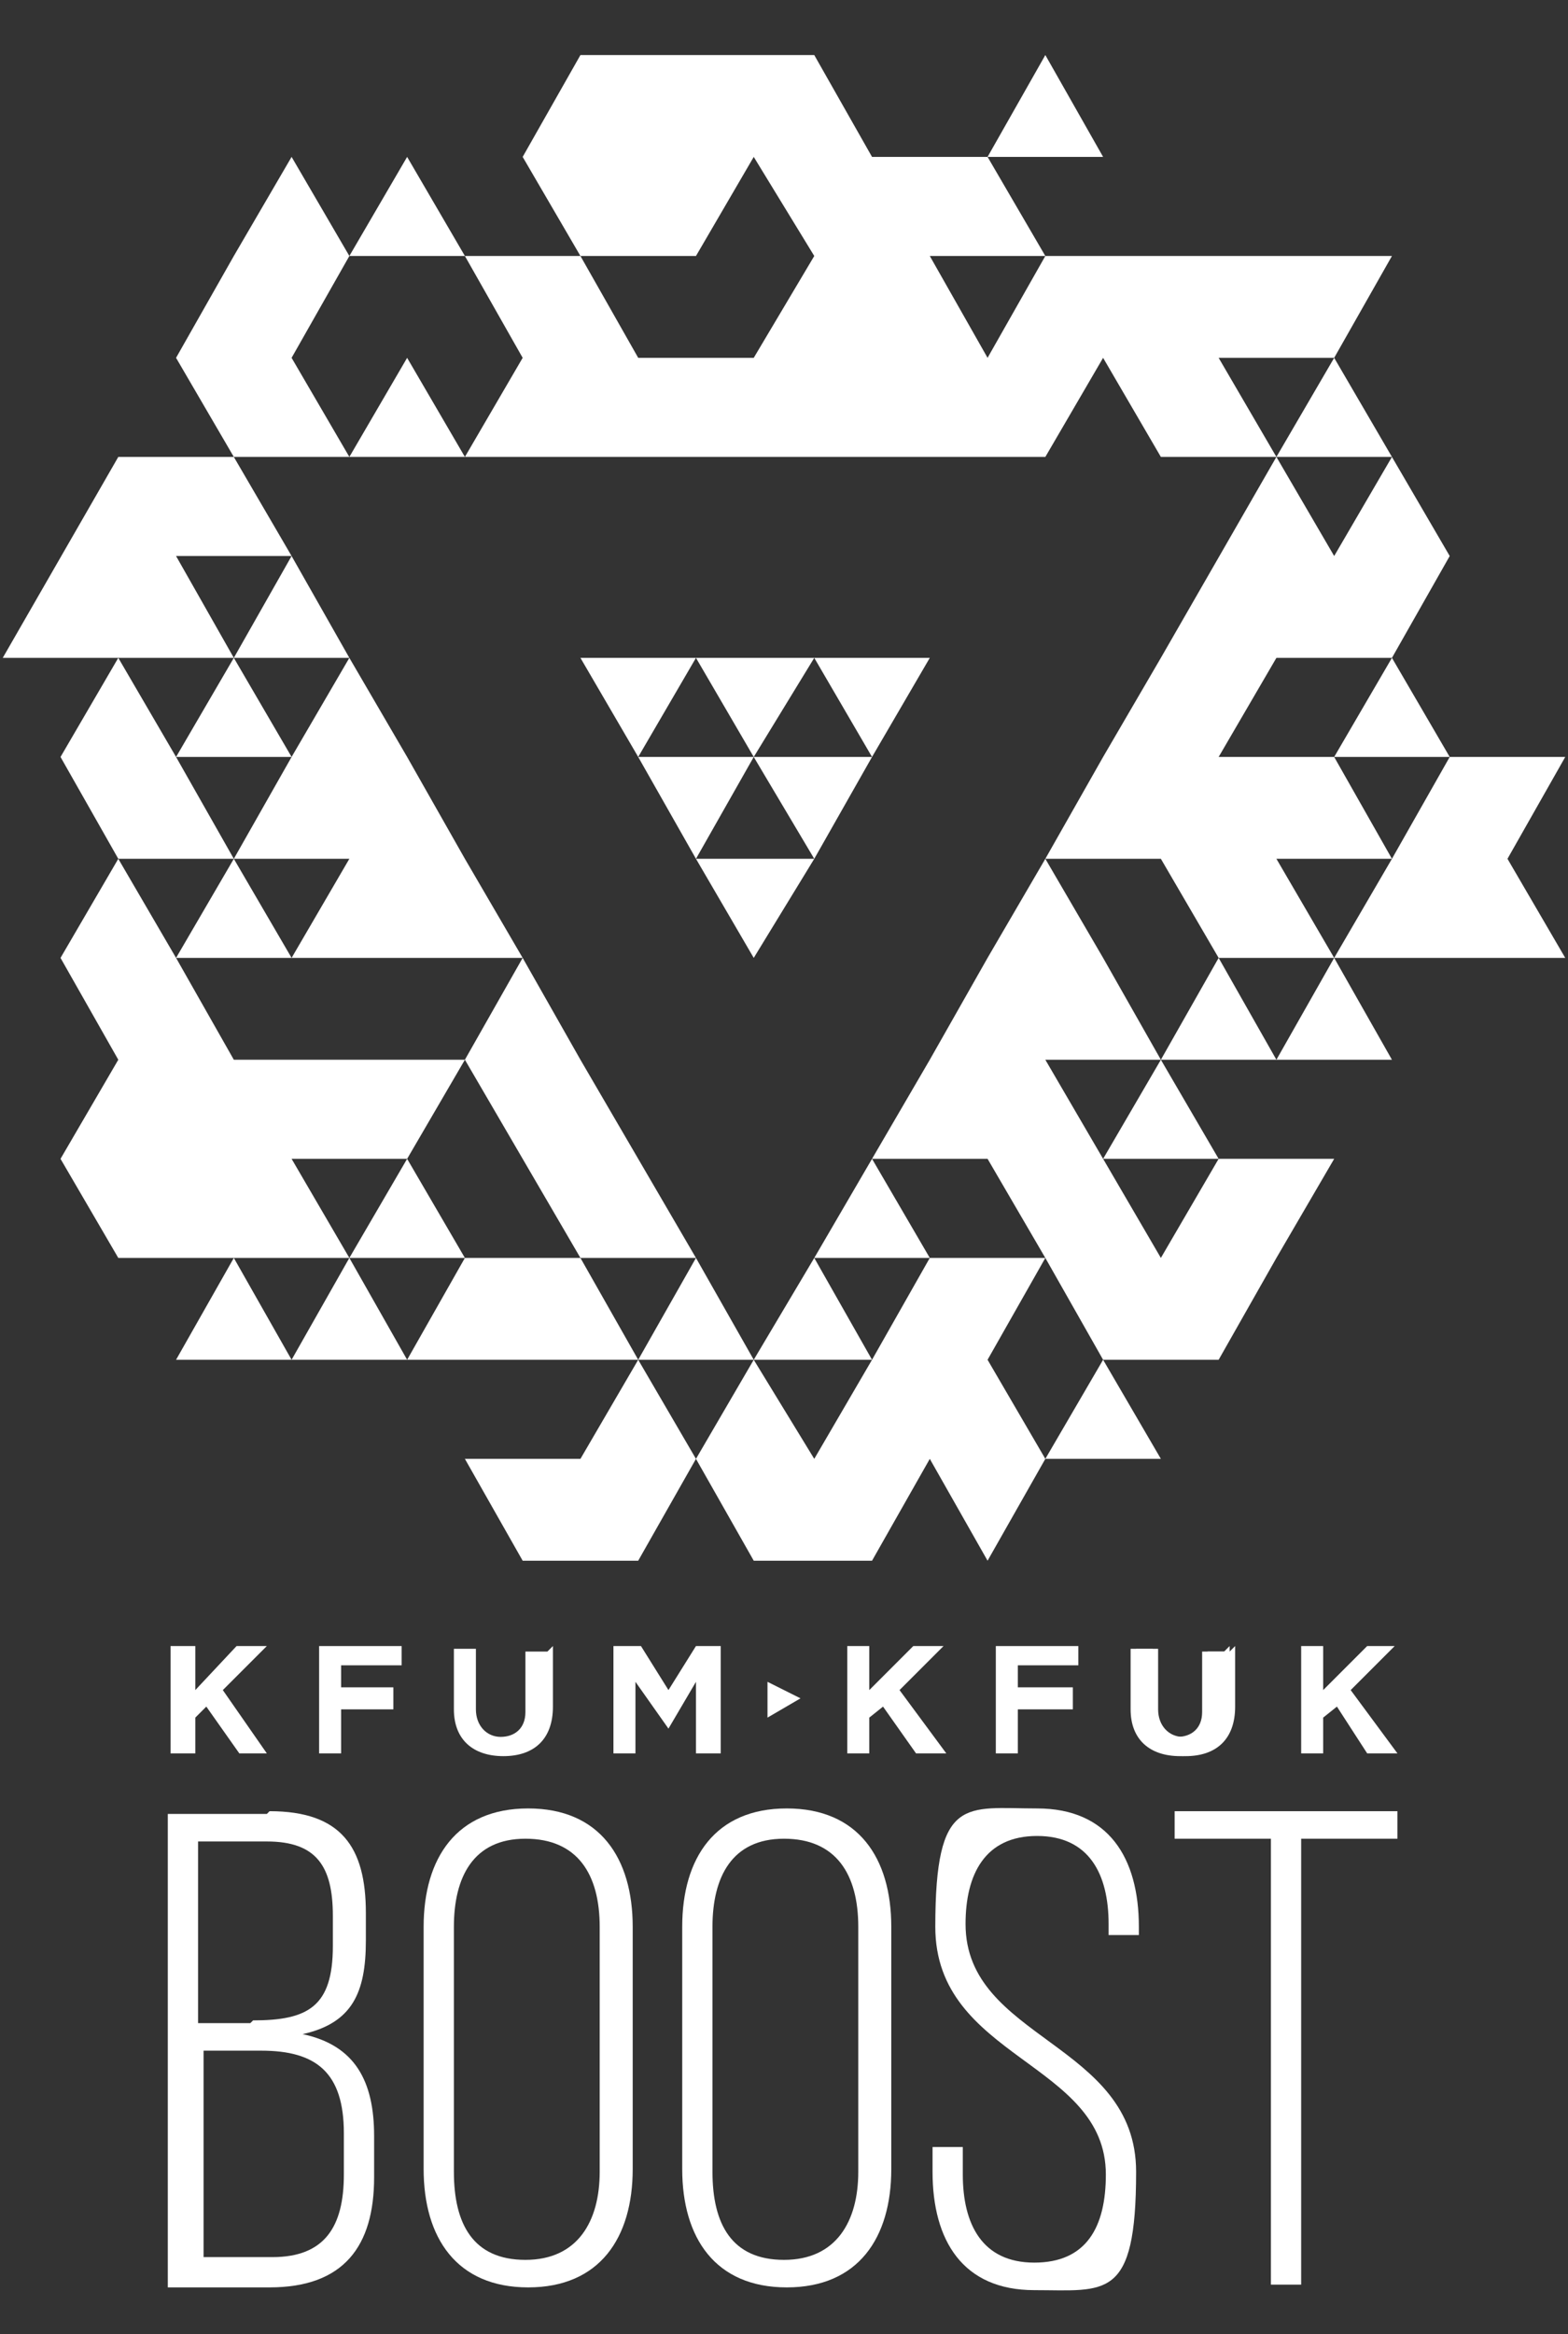 <?xml version="1.0" encoding="UTF-8"?>
<svg id="Layer_1" xmlns="http://www.w3.org/2000/svg" xmlns:xlink="http://www.w3.org/1999/xlink" version="1.1" viewBox="0 0 57 84.8">
  <rect x="0" y="0" width="57" height="84.8" fill="#333333" stroke="none"/>
  <!-- Generator: Adobe Illustrator 29.2.1, SVG Export Plug-In . SVG Version: 2.1.0 Build 116)  -->
  <defs>
    <style>
      .st0 {
        fill: #fff;
      }
    </style>
  </defs>
  <g>
    <polygon class="st0" points="38 2 35.9 5.7 40.1 5.7 38 2"/>
    <polygon class="st0" points="33.8 45.7 31.7 42.1 29.6 45.7 33.8 45.7"/>
    <polygon class="st0" points="29.6 31.2 31.7 27.5 27.4 27.5 29.6 31.2"/>
    <polygon class="st0" points="23.2 27.5 25.3 31.2 27.4 27.5 23.2 27.5"/>
    <polygon class="st0" points="25.3 23.9 21.1 23.9 23.2 27.5 25.3 23.9"/>
    <polygon class="st0" points="21.1 38.5 19 34.8 16.9 38.5 19 42.1 21.1 45.7 25.3 45.7 21.1 38.5"/>
    <polygon class="st0" points="16.9 16.6 38 16.6 40.1 13 42.2 16.6 46.4 16.6 44.3 13 48.5 13 50.6 9.3 38 9.3 35.9 13 33.8 9.3 38 9.3 35.9 5.7 31.7 5.7 29.6 2 21.1 2 19 5.7 21.1 9.3 25.3 9.3 27.4 5.7 29.6 9.3 27.4 13 23.2 13 21.1 9.3 16.9 9.3 19 13 16.9 16.6"/>
    <polygon class="st0" points="16.9 45.7 14.8 49.4 23.2 49.4 21.1 45.7 16.9 45.7"/>
    <polygon class="st0" points="56.9 27.5 52.7 27.5 50.6 31.2 48.5 34.8 56.9 34.8 54.8 31.2 56.9 27.5"/>
    <polygon class="st0" points="52.7 27.5 50.6 23.9 48.5 27.5 52.7 27.5"/>
    <polygon class="st0" points="50.6 16.6 48.5 13 46.4 16.6 50.6 16.6"/>
    <polygon class="st0" points="50.6 38.5 48.5 34.8 46.4 38.5 50.6 38.5"/>
    <polygon class="st0" points="50.6 31.2 48.5 27.5 44.3 27.5 46.4 23.9 50.6 23.9 52.7 20.2 50.6 16.6 48.5 20.2 46.4 16.6 42.2 23.9 40.1 27.5 38 31.2 42.2 31.2 44.3 34.8 48.5 34.8 46.4 31.2 50.6 31.2"/>
    <polygon class="st0" points="42.2 38.5 46.4 38.5 44.3 34.8 42.2 38.5"/>
    <polygon class="st0" points="44.3 42.1 42.2 38.5 40.1 42.1 44.3 42.1"/>
    <polygon class="st0" points="42.2 53 40.1 49.4 38 53 42.2 53"/>
    <polygon class="st0" points="38 31.2 35.9 34.8 33.8 38.5 31.7 42.1 35.9 42.1 38 45.7 40.1 49.4 44.3 49.4 46.4 45.7 48.5 42.1 44.3 42.1 42.2 45.7 40.1 42.1 38 38.5 42.2 38.5 40.1 34.8 38 31.2"/>
    <polygon class="st0" points="38 45.7 33.8 45.7 31.7 49.4 29.6 53 27.4 49.4 25.3 53 27.4 56.7 31.7 56.7 33.8 53 35.9 56.7 38 53 35.9 49.4 38 45.7"/>
    <polygon class="st0" points="33.8 23.9 29.6 23.9 31.7 27.5 33.8 23.9"/>
    <polygon class="st0" points="27.4 49.4 31.7 49.4 29.6 45.7 27.4 49.4"/>
    <polygon class="st0" points="29.6 23.9 25.3 23.9 27.4 27.5 29.6 23.9"/>
    <polygon class="st0" points="27.4 34.8 29.6 31.2 25.3 31.2 27.4 34.8"/>
    <polygon class="st0" points="25.3 45.7 23.2 49.4 27.4 49.4 25.3 45.7"/>
    <polygon class="st0" points="21.1 53 16.9 53 19 56.7 23.2 56.7 25.3 53 23.2 49.4 21.1 53"/>
    <polygon class="st0" points="14.8 5.7 12.7 9.3 16.9 9.3 14.8 5.7"/>
    <polygon class="st0" points="12.7 16.6 16.9 16.6 14.8 13 12.7 16.6"/>
    <polygon class="st0" points="12.7 45.7 16.9 45.7 14.8 42.1 12.7 45.7"/>
    <polygon class="st0" points="10.6 34.8 19 34.8 16.9 31.2 14.8 27.5 12.7 23.9 10.6 27.5 8.5 31.2 12.7 31.2 10.6 34.8"/>
    <polygon class="st0" points="10.6 49.4 14.8 49.4 12.7 45.7 10.6 49.4"/>
    <polygon class="st0" points="10.6 13 12.7 9.3 10.6 5.7 8.5 9.3 6.4 13 8.5 16.6 12.7 16.6 10.6 13"/>
    <polygon class="st0" points="10.6 20.2 8.5 23.9 12.7 23.9 10.6 20.2"/>
    <polygon class="st0" points="10.6 42.1 14.8 42.1 16.9 38.5 8.5 38.5 6.4 34.8 4.3 31.2 2.2 34.8 4.3 38.5 2.2 42.1 4.3 45.7 12.7 45.7 10.6 42.1"/>
    <polygon class="st0" points="8.5 23.9 6.4 27.5 10.6 27.5 8.5 23.9"/>
    <polygon class="st0" points="8.5 31.2 6.4 34.8 10.6 34.8 8.5 31.2"/>
    <polygon class="st0" points="6.4 49.4 10.6 49.4 8.5 45.7 6.4 49.4"/>
    <polygon class="st0" points="6.4 20.2 10.6 20.2 8.5 16.6 4.3 16.6 .1 23.9 8.5 23.9 6.4 20.2"/>
    <polygon class="st0" points="6.4 27.5 4.3 23.9 2.2 27.5 4.3 31.2 8.5 31.2 6.4 27.5"/>
  </g>
  <g>
    <path class="st0" d="M44.7,59.8v2.2c0,1.2-.7,1.8-1.8,1.8s-1.8-.6-1.8-1.7v-2.2h.8v2.2c0,.6.4,1,.9,1s.9-.3.9-.9v-2.2h.8Z"/>
    <polygon class="st0" points="26.2 59.8 26.2 63.7 25.3 63.7 25.3 61.1 24.3 62.8 24.3 62.8 23.1 61.1 23.1 63.7 22.3 63.7 22.3 59.8 23.3 59.8 24.3 61.4 25.3 59.8 26.2 59.8"/>
    <path class="st0" d="M20.1,59.8v2.2c0,1.2-.7,1.8-1.8,1.8s-1.8-.6-1.8-1.7v-2.2h.8v2.2c0,.6.4,1,.9,1s.9-.3.9-.9v-2.2h.8Z"/>
    <polygon class="st0" points="39.2 59.8 39.2 60.5 37 60.5 37 61.3 39 61.3 39 62.1 37 62.1 37 63.7 36.2 63.7 36.2 59.8 39.2 59.8"/>
    <polygon class="st0" points="32.7 61.4 34.4 63.7 33.3 63.7 32.1 62 31.6 62.4 31.6 63.7 30.8 63.7 30.8 59.8 31.6 59.8 31.6 61.4 33.2 59.8 34.3 59.8 32.7 61.4"/>
    <polygon class="st0" points="29.1 61.7 27.9 62.4 27.9 61.1 29.1 61.7"/>
    <path class="st0" d="M44.9,59.8v2.2c0,1.2-.7,1.8-1.8,1.8s-1.8-.6-1.8-1.7v-2.2h.8v2.2c0,.6.4,1,.9,1s.9-.3.9-.9v-2.2h.8Z"/>
    <polygon class="st0" points="49.1 61.4 50.8 63.7 49.7 63.7 48.6 62 48.1 62.4 48.1 63.7 47.3 63.7 47.3 59.8 48.1 59.8 48.1 61.4 49.7 59.8 50.7 59.8 49.1 61.4"/>
    <polygon class="st0" points="14.6 59.8 14.6 60.5 12.4 60.5 12.4 61.3 14.3 61.3 14.3 62.1 12.4 62.1 12.4 63.7 11.6 63.7 11.6 59.8 14.6 59.8"/>
    <polygon class="st0" points="8.1 61.4 9.7 63.7 8.7 63.7 7.5 62 7.1 62.4 7.1 63.7 6.2 63.7 6.2 59.8 7.1 59.8 7.1 61.4 8.6 59.8 9.7 59.8 8.1 61.4"/>
  </g>
  <g>
    <path class="st0" d="M9.8,65.8c2.6,0,3.5,1.3,3.5,3.7v1c0,1.9-.5,3-2.3,3.4,1.9.4,2.6,1.7,2.6,3.7v1.5c0,2.5-1.1,4-3.8,4h-3.7v-17.2h3.6ZM9.2,73.4c2,0,2.9-.5,2.9-2.7v-1.1c0-1.8-.6-2.7-2.4-2.7h-2.5v6.6h1.9ZM9.9,82c1.9,0,2.6-1.1,2.6-3v-1.5c0-2.2-1-3-3-3h-2.1v7.5h2.6Z"/>
    <path class="st0" d="M15.4,70c0-2.5,1.2-4.3,3.8-4.3s3.8,1.8,3.8,4.3v8.8c0,2.5-1.2,4.3-3.8,4.3s-3.8-1.8-3.8-4.3v-8.8ZM16.5,78.9c0,1.9.7,3.2,2.6,3.2s2.7-1.4,2.7-3.2v-8.9c0-1.9-.8-3.2-2.7-3.2s-2.6,1.4-2.6,3.2v8.9Z"/>
    <path class="st0" d="M24.8,70c0-2.5,1.2-4.3,3.8-4.3s3.8,1.8,3.8,4.3v8.8c0,2.5-1.2,4.3-3.8,4.3s-3.8-1.8-3.8-4.3v-8.8ZM25.9,78.9c0,1.9.7,3.2,2.6,3.2s2.7-1.4,2.7-3.2v-8.9c0-1.9-.8-3.2-2.7-3.2s-2.6,1.4-2.6,3.2v8.9Z"/>
    <path class="st0" d="M41.4,69.9v.4h-1.1v-.4c0-1.8-.7-3.2-2.6-3.2s-2.6,1.4-2.6,3.2c0,4.2,6.2,4.3,6.2,9s-1.1,4.3-3.7,4.3-3.7-1.8-3.7-4.3v-.9h1.1v1c0,1.8.7,3.2,2.6,3.2s2.6-1.3,2.6-3.2c0-4.1-6.2-4.2-6.2-9s1.1-4.3,3.7-4.3c2.6,0,3.7,1.8,3.7,4.3Z"/>
    <path class="st0" d="M46.2,83v-16.2h-3.5v-1h8.1v1h-3.5v16.2h-1.1Z"/>
  </g>
</svg>